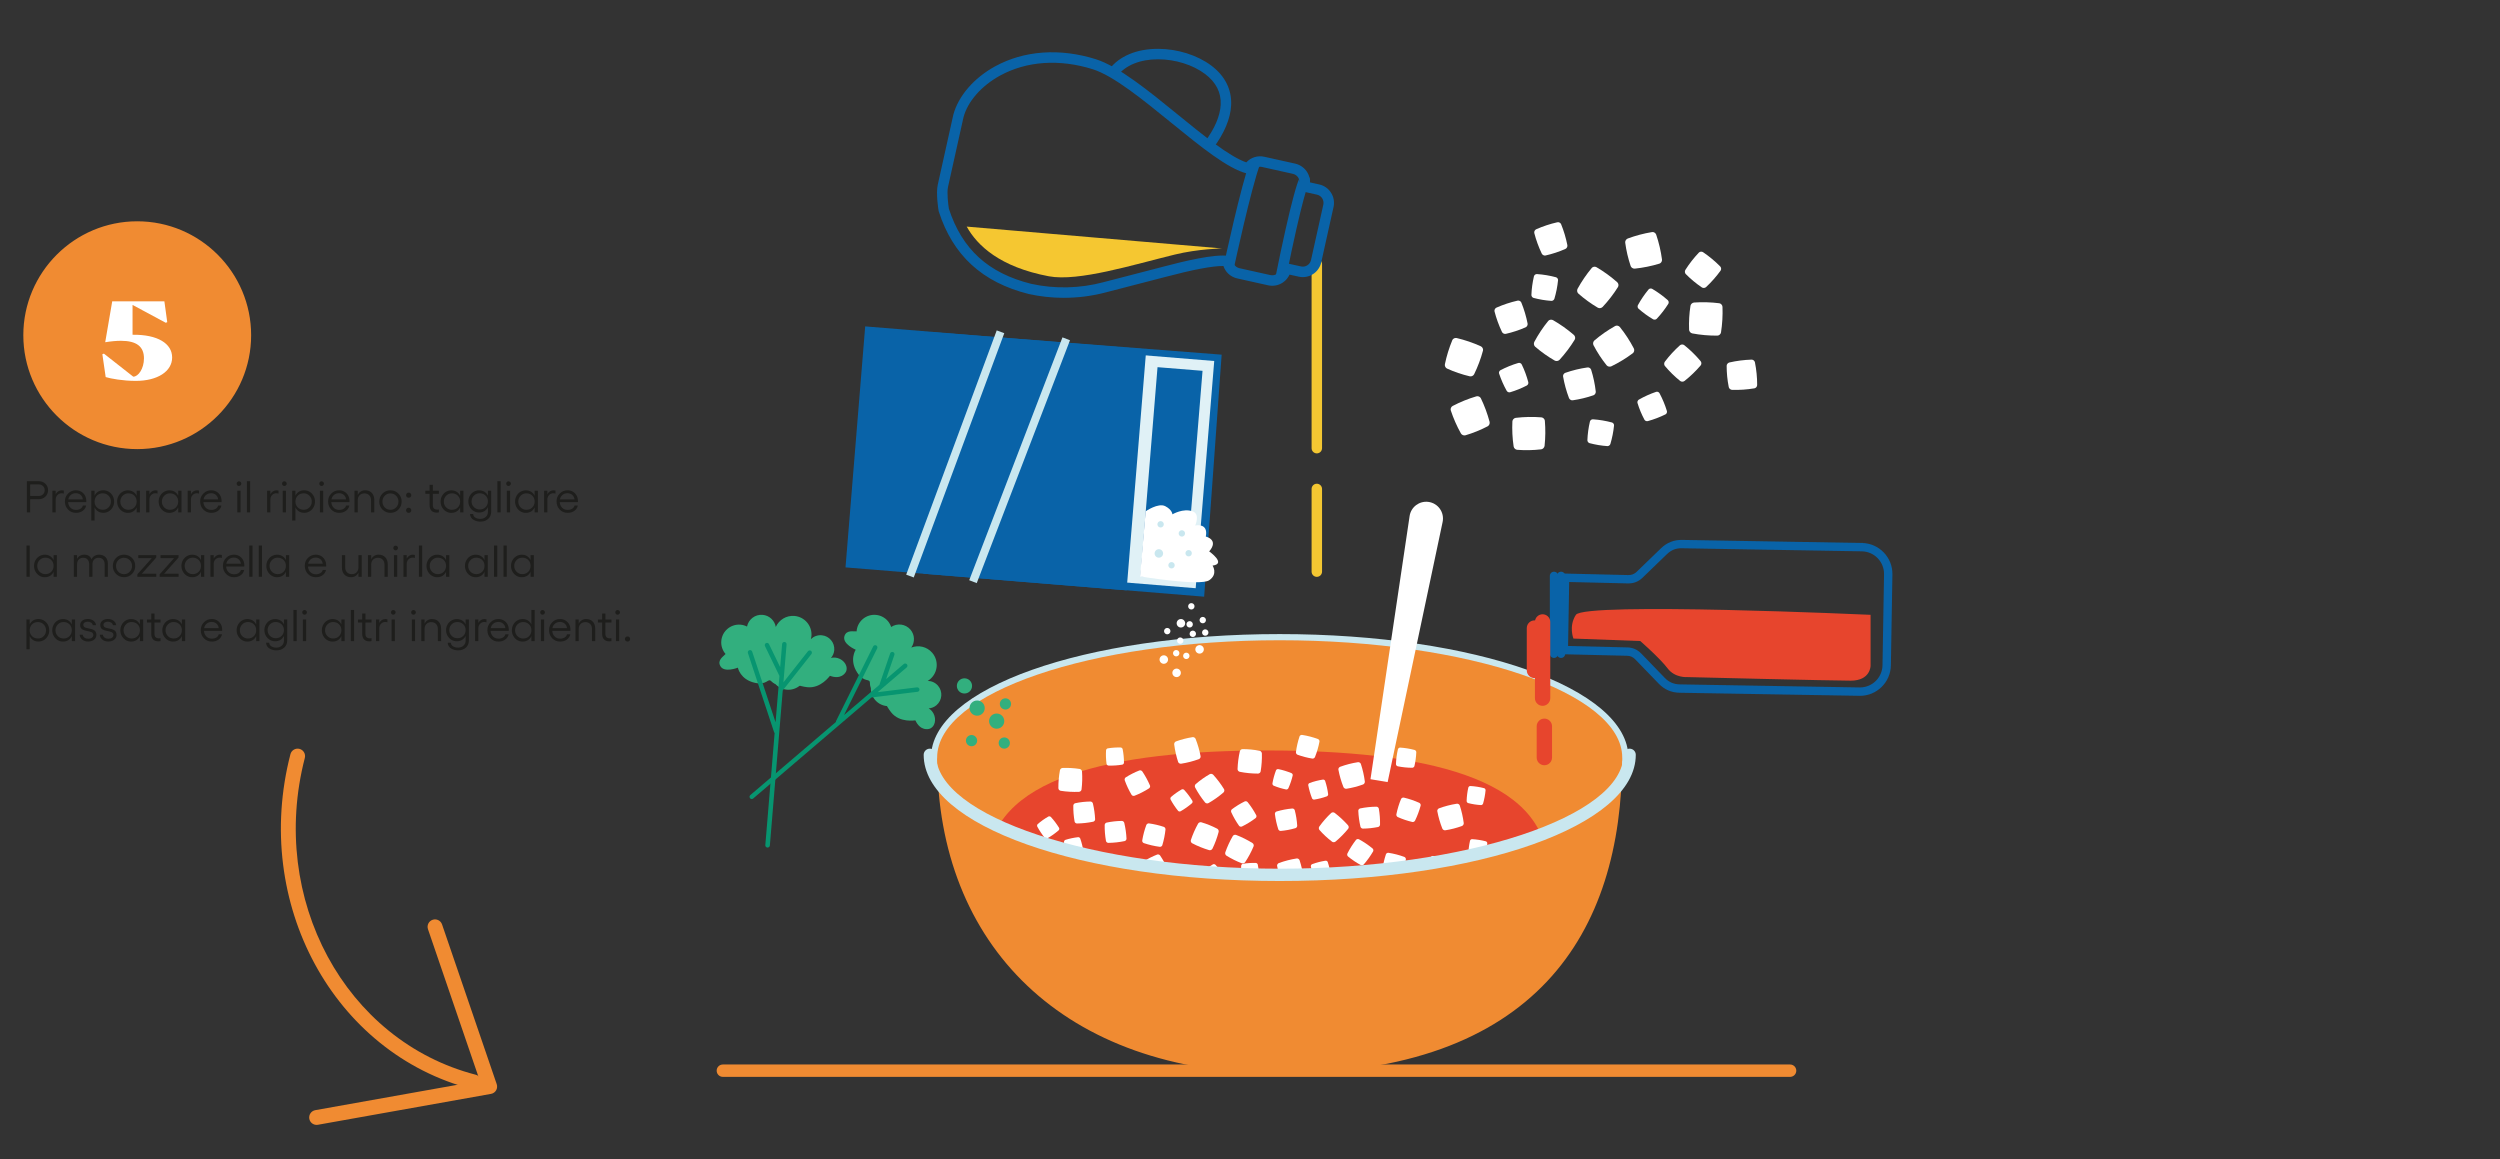 <svg xmlns="http://www.w3.org/2000/svg" xmlns:xlink="http://www.w3.org/1999/xlink" id="Livello_2" viewBox="0 0 1009.61 468.16"><rect x="0" y="0" width="1009.61" height="468.16" fill="#333333" stroke="none"/><defs><style>.cls-1{clip-path:url(#clippath-4);}.cls-1,.cls-2,.cls-3,.cls-4,.cls-5,.cls-6,.cls-7,.cls-8,.cls-9,.cls-10,.cls-11{fill:none;}.cls-12{fill:#079570;}.cls-2{clip-path:url(#clippath-2);}.cls-13{fill:#fff;}.cls-3{clip-path:url(#clippath-6);}.cls-4{clip-path:url(#clippath-9);}.cls-14{fill:#f4c732;}.cls-15{fill:#e0f1f6;}.cls-16{fill:#32af7e;}.cls-5{clip-path:url(#clippath-7);}.cls-17{fill:#1e1e1c;}.cls-6{clip-path:url(#clippath-5);}.cls-18{fill:#c9e7ef;}.cls-7{clip-path:url(#clippath-3);}.cls-19{fill:#0963a8;}.cls-20{fill:#f08b32;}.cls-9{clip-path:url(#clippath);}.cls-21{fill:#e7452d;}.cls-10{clip-path:url(#clippath-1);}.cls-11{clip-path:url(#clippath-8);}.cls-22{fill:#f5c731;}</style><clipPath id="clippath"><rect class="cls-8" y="19.72" width="764.45" height="434.56"></rect></clipPath><clipPath id="clippath-1"><rect class="cls-8" y="19.72" width="764.45" height="434.56"></rect></clipPath><clipPath id="clippath-2"><path class="cls-8" d="m378.46,305.93c0,26.16,61.94,47.37,138.34,47.37s138.33-21.21,138.33-47.37-61.93-47.37-138.33-47.37-138.34,21.21-138.34,47.37"></path></clipPath><clipPath id="clippath-3"><rect class="cls-8" y="19.72" width="764.45" height="434.56"></rect></clipPath><clipPath id="clippath-4"><rect class="cls-8" y="19.72" width="764.45" height="434.56"></rect></clipPath><clipPath id="clippath-5"><rect class="cls-8" y="19.72" width="764.45" height="434.56"></rect></clipPath><clipPath id="clippath-6"><rect class="cls-8" y="19.72" width="764.45" height="434.56"></rect></clipPath><clipPath id="clippath-7"><rect class="cls-8" y="19.72" width="764.45" height="434.56"></rect></clipPath><clipPath id="clippath-8"><rect class="cls-8" y="19.72" width="764.45" height="434.56"></rect></clipPath><clipPath id="clippath-9"><rect class="cls-8" y="19.72" width="764.45" height="434.56"></rect></clipPath></defs><g id="Livello_1-2"><g id="Livello_1-2"><path class="cls-20" d="m722.92,434.89h-431c-1.38,0-2.5-1.12-2.5-2.5s1.12-2.5,2.5-2.5h431c1.38,0,2.5,1.12,2.5,2.5s-1.12,2.5-2.5,2.5Z"></path><path class="cls-17" d="m15.69,194.33c1.06,0,1.95.35,2.66,1.04s1.07,1.55,1.07,2.58-.36,1.9-1.07,2.6-1.6,1.04-2.66,1.04h-3.5v5.34h-1.34v-12.6h4.84,0Zm0,5.96c.67,0,1.23-.22,1.68-.67s.68-1,.68-1.67-.23-1.21-.68-1.65-1.01-.67-1.68-.67h-3.5v4.66h3.5Z"></path><path class="cls-17" d="m24.95,198c.23,0,.5.04.82.11v1.23c-.29-.1-.57-.15-.85-.15-.69,0-1.26.24-1.73.73s-.7,1.09-.7,1.83v5.19h-1.32v-8.75h1.32v1.4c.26-.49.6-.88,1.03-1.16s.91-.42,1.43-.42h0Z"></path><path class="cls-17" d="m34.86,202.29c0,.26,0,.43-.02.5h-7.33c.06.94.39,1.69.97,2.27s1.33.86,2.24.86c.7,0,1.31-.16,1.81-.48s.82-.75.94-1.28h1.32c-.17.88-.63,1.6-1.39,2.14s-1.66.81-2.72.81c-1.27,0-2.33-.44-3.19-1.32s-1.28-1.97-1.28-3.29.43-2.32,1.29-3.19,1.91-1.31,3.16-1.31c.78,0,1.49.18,2.13.55s1.14.88,1.51,1.53.55,1.39.55,2.21h.01Zm-7.29-.62h5.88c-.06-.73-.36-1.32-.88-1.79s-1.18-.7-1.96-.7-1.44.23-1.99.68-.9,1.05-1.05,1.81Z"></path><path class="cls-17" d="m41.75,198c.79,0,1.52.2,2.18.6s1.19.95,1.58,1.65.58,1.47.58,2.3-.19,1.6-.58,2.3-.91,1.25-1.58,1.65-1.39.6-2.18.6-1.55-.19-2.16-.58-1.08-.93-1.4-1.63v5.33h-1.32v-12.04h1.32v2.01c.32-.7.78-1.24,1.4-1.62s1.34-.58,2.16-.58h0Zm-.25,7.87c.93,0,1.71-.32,2.34-.96s.95-1.42.95-2.36-.32-1.72-.95-2.36-1.41-.97-2.34-.97-1.75.31-2.37.94-.94,1.43-.94,2.39.31,1.75.94,2.37,1.42.94,2.37.94h0Z"></path><path class="cls-17" d="m55.19,198.19h1.32v8.75h-1.32v-2.03c-.32.7-.79,1.25-1.4,1.63s-1.33.58-2.16.58-1.52-.2-2.18-.61-1.19-.96-1.58-1.66-.58-1.47-.58-2.3.19-1.6.58-2.29.91-1.25,1.58-1.64,1.39-.6,2.18-.6,1.55.19,2.16.58,1.08.92,1.4,1.62v-2.03Zm-3.31,7.68c.96,0,1.75-.31,2.37-.94s.94-1.43.94-2.39-.31-1.75-.94-2.37-1.42-.94-2.37-.94-1.71.32-2.34.97-.95,1.43-.95,2.35.32,1.73.95,2.37,1.42.96,2.34.96h0Z"></path><path class="cls-17" d="m62.8,198c.23,0,.5.04.82.11v1.23c-.29-.1-.57-.15-.85-.15-.69,0-1.26.24-1.73.73s-.7,1.09-.7,1.83v5.19h-1.32v-8.75h1.32v1.4c.26-.49.6-.88,1.03-1.16s.91-.42,1.43-.42h0Z"></path><path class="cls-17" d="m71.97,198.19h1.32v8.75h-1.32v-2.03c-.32.7-.79,1.25-1.4,1.63s-1.33.58-2.16.58-1.52-.2-2.18-.61-1.19-.96-1.58-1.66-.58-1.47-.58-2.3.19-1.6.58-2.29.91-1.25,1.58-1.64,1.39-.6,2.18-.6,1.55.19,2.16.58,1.08.92,1.4,1.62v-2.03Zm-3.31,7.68c.96,0,1.75-.31,2.37-.94s.94-1.43.94-2.39-.31-1.75-.94-2.37-1.42-.94-2.37-.94-1.71.32-2.34.97-.95,1.43-.95,2.35.32,1.73.95,2.37,1.42.96,2.34.96h0Z"></path><path class="cls-17" d="m79.57,198c.23,0,.5.04.82.11v1.23c-.29-.1-.57-.15-.85-.15-.69,0-1.26.24-1.73.73s-.7,1.09-.7,1.83v5.19h-1.32v-8.75h1.32v1.4c.26-.49.6-.88,1.03-1.16s.91-.42,1.43-.42h0Z"></path><path class="cls-17" d="m89.49,202.29c0,.26,0,.43-.02.5h-7.33c.06.94.39,1.69.97,2.27s1.33.86,2.24.86c.7,0,1.31-.16,1.81-.48s.82-.75.94-1.28h1.32c-.17.88-.63,1.6-1.39,2.14s-1.66.81-2.72.81c-1.27,0-2.33-.44-3.19-1.32s-1.28-1.97-1.28-3.29.43-2.32,1.29-3.19,1.91-1.31,3.16-1.31c.78,0,1.49.18,2.13.55s1.14.88,1.51,1.53.55,1.39.55,2.21h0Zm-7.29-.62h5.88c-.06-.73-.36-1.32-.88-1.79s-1.18-.7-1.96-.7-1.44.23-1.99.68-.9,1.05-1.05,1.81Z"></path><path class="cls-17" d="m96.5,194.37c.25,0,.47.09.67.28s.29.41.29.66-.1.48-.29.67-.42.29-.67.29-.48-.09-.66-.28-.27-.41-.27-.68.09-.47.27-.66.4-.28.66-.28Zm-.67,3.82h1.32v8.75h-1.32v-8.75Z"></path><path class="cls-17" d="m101.02,194.33v12.6h-1.32v-12.6h1.32Z"></path><path class="cls-17" d="m111.65,198c.23,0,.5.04.82.11v1.23c-.29-.1-.57-.15-.85-.15-.69,0-1.26.24-1.73.73s-.7,1.09-.7,1.83v5.19h-1.32v-8.75h1.32v1.4c.26-.49.6-.88,1.03-1.16s.91-.42,1.43-.42h0Z"></path><path class="cls-17" d="m114.83,194.37c.25,0,.47.09.67.28s.29.41.29.66-.1.48-.29.67-.42.29-.67.29-.48-.09-.66-.28-.27-.41-.27-.68.09-.47.27-.66.4-.28.66-.28Zm-.67,3.82h1.32v8.75h-1.32v-8.75Z"></path><path class="cls-17" d="m122.87,198c.79,0,1.52.2,2.18.6.67.4,1.19.95,1.58,1.65s.58,1.47.58,2.3-.19,1.6-.58,2.3-.91,1.25-1.58,1.65c-.66.4-1.39.6-2.18.6s-1.55-.19-2.16-.58-1.08-.93-1.4-1.63v5.33h-1.32v-12.04h1.32v2.01c.32-.7.78-1.24,1.4-1.62s1.34-.58,2.16-.58h0Zm-.25,7.87c.93,0,1.71-.32,2.34-.96s.95-1.42.95-2.36-.32-1.72-.95-2.36-1.41-.97-2.34-.97-1.75.31-2.37.94-.94,1.43-.94,2.39.31,1.75.94,2.37,1.42.94,2.37.94h0Z"></path><path class="cls-17" d="m129.87,194.37c.25,0,.47.09.67.28s.29.41.29.66-.1.48-.29.67-.42.29-.67.29-.48-.09-.66-.28-.27-.41-.27-.68.09-.47.27-.66.4-.28.66-.28Zm-.67,3.82h1.32v8.75h-1.32v-8.75Z"></path><path class="cls-17" d="m141.15,202.29c0,.26,0,.43-.02.5h-7.33c.06.94.39,1.69.97,2.27s1.33.86,2.24.86c.7,0,1.31-.16,1.81-.48s.82-.75.94-1.28h1.32c-.17.88-.63,1.6-1.39,2.14s-1.66.81-2.72.81c-1.27,0-2.33-.44-3.19-1.32-.85-.88-1.28-1.97-1.28-3.29s.43-2.32,1.29-3.19,1.91-1.31,3.16-1.31c.78,0,1.49.18,2.13.55s1.14.88,1.51,1.53.55,1.39.55,2.21h0Zm-7.29-.62h5.88c-.06-.73-.36-1.32-.88-1.79s-1.18-.7-1.96-.7-1.44.23-1.99.68-.9,1.05-1.05,1.81h0Z"></path><path class="cls-17" d="m147.47,198c1.13,0,2.03.35,2.69,1.05s1,1.65,1,2.84v5.04h-1.32v-4.91c0-.84-.24-1.51-.73-2.01-.48-.5-1.12-.76-1.92-.76s-1.48.25-1.97.76c-.5.51-.74,1.18-.74,2.01v4.91h-1.32v-8.75h1.32v1.71c.28-.6.68-1.06,1.2-1.39s1.11-.5,1.79-.5h0Z"></path><path class="cls-17" d="m154.46,199.32c.87-.88,1.94-1.31,3.21-1.31s2.34.44,3.22,1.31,1.31,1.96,1.31,3.24-.44,2.36-1.31,3.24-1.95,1.31-3.22,1.31-2.34-.44-3.21-1.31c-.87-.88-1.3-1.96-1.3-3.24s.44-2.36,1.3-3.24Zm3.21-.07c-.91,0-1.67.32-2.29.95s-.93,1.42-.93,2.36.31,1.72.93,2.36,1.39.96,2.29.96,1.68-.32,2.3-.96.94-1.43.94-2.35-.31-1.72-.94-2.35c-.62-.64-1.39-.95-2.31-.95v-.02Z"></path><path class="cls-17" d="m165.04,201.01c-.3,0-.55-.1-.75-.29s-.3-.44-.3-.73.1-.55.3-.75.45-.3.75-.3.56.1.76.3.3.45.3.75-.1.54-.3.73-.45.29-.76.29Zm0,6.1c-.3,0-.55-.1-.75-.29s-.3-.44-.3-.74.1-.54.3-.74.45-.3.75-.3.56.1.76.3.3.45.3.74-.1.55-.3.74-.45.29-.76.29Z"></path><path class="cls-17" d="m177.23,199.41h-2.44v4.57c0,1.21.61,1.82,1.84,1.82.25,0,.45-.02.61-.07v1.2c-.26.06-.54.09-.84.09-.91,0-1.63-.25-2.14-.76s-.77-1.26-.77-2.26v-4.59h-1.72v-1.22h1.72v-2.42h1.32v2.42h2.44v1.22h-.02Z"></path><path class="cls-17" d="m185.83,198.19h1.32v8.75h-1.32v-2.03c-.32.7-.79,1.25-1.4,1.63s-1.33.58-2.16.58-1.52-.2-2.18-.61c-.67-.4-1.19-.96-1.58-1.66s-.58-1.47-.58-2.3.19-1.6.58-2.29.91-1.25,1.58-1.64c.66-.4,1.39-.6,2.18-.6s1.55.19,2.16.58,1.08.92,1.4,1.62v-2.03Zm-3.31,7.68c.96,0,1.75-.31,2.37-.94s.94-1.43.94-2.39-.31-1.75-.94-2.37-1.42-.94-2.37-.94-1.71.32-2.34.97c-.64.64-.95,1.43-.95,2.35s.32,1.73.95,2.37c.63.64,1.42.96,2.34.96h0Z"></path><path class="cls-17" d="m197.04,198.17h1.32v8.49c0,1.2-.41,2.17-1.22,2.9s-1.86,1.1-3.14,1.1c-.5,0-.99-.06-1.47-.19s-.92-.31-1.32-.55c-.41-.24-.74-.56-.99-.97s-.39-.87-.41-1.38h1.27c.02.6.3,1.08.85,1.44s1.23.54,2.03.54c.89,0,1.63-.26,2.21-.79s.87-1.21.87-2.04v-1.92c-.32.69-.79,1.23-1.4,1.61s-1.33.57-2.16.57-1.52-.2-2.18-.6c-.67-.4-1.19-.94-1.58-1.63s-.58-1.45-.58-2.27.19-1.56.58-2.25.91-1.23,1.58-1.62c.66-.4,1.39-.59,2.18-.59s1.54.19,2.16.57c.61.38,1.08.91,1.4,1.6v-2.02Zm-3.31,7.58c.96,0,1.75-.31,2.37-.93s.94-1.4.94-2.35-.31-1.72-.94-2.33-1.42-.93-2.37-.93-1.71.31-2.34.94c-.64.63-.95,1.4-.95,2.32s.32,1.7.95,2.33c.63.63,1.42.95,2.34.95h0Z"></path><path class="cls-17" d="m202.18,194.33v12.6h-1.32v-12.6h1.32Z"></path><path class="cls-17" d="m205.36,194.37c.25,0,.47.09.67.28s.29.41.29.66-.1.48-.29.67-.42.29-.67.29-.48-.09-.66-.28-.27-.41-.27-.68.09-.47.27-.66.4-.28.66-.28Zm-.67,3.82h1.32v8.75h-1.32v-8.75Z"></path><path class="cls-17" d="m215.91,198.19h1.32v8.75h-1.32v-2.03c-.32.7-.79,1.25-1.4,1.63s-1.33.58-2.16.58-1.52-.2-2.18-.61c-.67-.4-1.19-.96-1.58-1.66s-.58-1.47-.58-2.3.19-1.6.58-2.29.91-1.25,1.58-1.64c.66-.4,1.39-.6,2.18-.6s1.55.19,2.16.58,1.08.92,1.4,1.62v-2.03Zm-3.31,7.68c.96,0,1.75-.31,2.37-.94s.94-1.43.94-2.39-.31-1.75-.94-2.37-1.42-.94-2.37-.94-1.71.32-2.34.97c-.64.64-.95,1.43-.95,2.35s.32,1.73.95,2.37c.63.64,1.42.96,2.34.96h0Z"></path><path class="cls-17" d="m223.51,198c.23,0,.5.04.82.11v1.23c-.29-.1-.57-.15-.85-.15-.69,0-1.26.24-1.73.73-.46.48-.7,1.09-.7,1.83v5.19h-1.32v-8.75h1.32v1.4c.26-.49.6-.88,1.03-1.16s.91-.42,1.43-.42h0Z"></path><path class="cls-17" d="m233.41,202.29c0,.26,0,.43-.02.5h-7.33c.06.94.39,1.69.97,2.27s1.33.86,2.24.86c.7,0,1.31-.16,1.81-.48s.82-.75.94-1.28h1.32c-.17.88-.63,1.6-1.39,2.14s-1.66.81-2.72.81c-1.27,0-2.33-.44-3.19-1.32-.85-.88-1.28-1.97-1.28-3.29s.43-2.32,1.29-3.19,1.91-1.31,3.16-1.31c.78,0,1.49.18,2.13.55s1.14.88,1.51,1.53.55,1.39.55,2.21h0Zm-7.29-.62h5.88c-.06-.73-.36-1.32-.88-1.79s-1.18-.7-1.96-.7-1.44.23-1.99.68-.9,1.05-1.05,1.81h0Z"></path><path class="cls-17" d="m12,220.32v12.6h-1.32v-12.6h1.32Z"></path><path class="cls-17" d="m21.64,224.18h1.32v8.75h-1.32v-2.03c-.32.7-.79,1.25-1.4,1.63s-1.33.58-2.16.58-1.52-.2-2.18-.61-1.19-.96-1.58-1.66-.58-1.47-.58-2.3.19-1.6.58-2.29.91-1.25,1.58-1.64,1.39-.6,2.18-.6,1.55.19,2.16.58,1.08.92,1.4,1.62v-2.03Zm-3.31,7.68c.96,0,1.75-.32,2.37-.95s.94-1.42.94-2.39-.31-1.75-.94-2.37-1.42-.94-2.37-.94-1.71.32-2.34.97-.95,1.43-.95,2.35.32,1.73.95,2.37c.63.64,1.42.96,2.34.96h0Z"></path><path class="cls-17" d="m40.01,224c1.09,0,1.96.33,2.6.99s.96,1.56.96,2.7v5.24h-1.31v-5c0-.84-.22-1.49-.65-1.97s-1.04-.71-1.8-.71c-.31,0-.61.05-.89.15s-.54.25-.79.46-.44.49-.58.84-.22.77-.22,1.23v5h-1.31v-5c0-.84-.22-1.49-.65-1.97s-1.04-.71-1.8-.71c-.3,0-.6.05-.87.14s-.54.25-.78.45-.44.48-.58.84-.22.77-.22,1.25v5h-1.32v-8.75h1.32v1.51c.29-.57.69-1,1.2-1.28s1.07-.42,1.65-.42c1.51,0,2.51.63,3.01,1.89.25-.6.64-1.06,1.2-1.39s1.16-.5,1.83-.5h0Z"></path><path class="cls-17" d="m46.87,225.31c.87-.88,1.94-1.31,3.21-1.31s2.35.44,3.22,1.31,1.31,1.96,1.31,3.24-.44,2.36-1.31,3.24-1.95,1.31-3.22,1.31-2.34-.44-3.21-1.31-1.31-1.96-1.31-3.24.44-2.36,1.31-3.24Zm3.21-.07c-.91,0-1.67.32-2.29.95s-.93,1.42-.93,2.36.31,1.72.93,2.36,1.39.96,2.29.96,1.68-.32,2.3-.96.94-1.42.94-2.35-.31-1.72-.94-2.35-1.39-.95-2.31-.95v-.02Z"></path><path class="cls-17" d="m63.11,224.18v.97l-5.84,6.56,5.85-.02v1.24h-7.65v-.99l5.84-6.55-5.47.02v-1.22h7.27Z"></path><path class="cls-17" d="m72.11,224.18v.97l-5.84,6.56,5.85-.02v1.24h-7.65v-.99l5.84-6.55-5.47.02v-1.22h7.27Z"></path><path class="cls-17" d="m81.17,224.18h1.32v8.75h-1.32v-2.03c-.32.7-.79,1.25-1.4,1.63s-1.33.58-2.16.58-1.52-.2-2.18-.61-1.19-.96-1.58-1.66-.58-1.47-.58-2.3.19-1.6.58-2.29.91-1.25,1.58-1.64,1.39-.6,2.18-.6,1.55.19,2.16.58,1.08.92,1.4,1.62v-2.03Zm-3.31,7.68c.96,0,1.75-.32,2.37-.95s.94-1.42.94-2.39-.31-1.75-.94-2.37-1.42-.94-2.37-.94-1.71.32-2.34.97-.95,1.43-.95,2.35.32,1.73.95,2.37,1.42.96,2.34.96h0Z"></path><path class="cls-17" d="m88.77,224c.23,0,.5.04.82.11v1.23c-.29-.1-.57-.15-.85-.15-.69,0-1.26.24-1.73.72s-.7,1.09-.7,1.83v5.19h-1.32v-8.75h1.32v1.4c.26-.49.6-.88,1.03-1.16s.91-.42,1.43-.42Z"></path><path class="cls-17" d="m98.68,228.29c0,.26,0,.43-.02.5h-7.33c.06.94.39,1.69.97,2.27s1.33.86,2.24.86c.7,0,1.31-.16,1.81-.48s.82-.75.94-1.28h1.32c-.17.88-.63,1.6-1.39,2.14s-1.66.81-2.72.81c-1.27,0-2.33-.44-3.19-1.32s-1.28-1.97-1.28-3.29.43-2.33,1.29-3.2,1.91-1.3,3.16-1.3c.78,0,1.49.18,2.13.55s1.14.88,1.51,1.53.55,1.39.55,2.21h0Zm-7.29-.62h5.88c-.06-.73-.36-1.32-.88-1.79s-1.18-.7-1.96-.7-1.44.23-1.99.68-.9,1.05-1.05,1.81Z"></path><path class="cls-17" d="m101.98,220.32v12.6h-1.32v-12.6h1.32Z"></path><path class="cls-17" d="m105.81,220.32v12.6h-1.32v-12.6h1.32Z"></path><path class="cls-17" d="m115.46,224.18h1.32v8.75h-1.32v-2.03c-.32.7-.79,1.25-1.4,1.63s-1.33.58-2.16.58-1.52-.2-2.18-.61-1.19-.96-1.58-1.66-.58-1.47-.58-2.3.19-1.6.58-2.29.91-1.25,1.58-1.64,1.39-.6,2.18-.6,1.55.19,2.16.58,1.08.92,1.4,1.62v-2.03Zm-3.31,7.68c.96,0,1.75-.32,2.37-.95s.94-1.42.94-2.39-.31-1.75-.94-2.37-1.42-.94-2.37-.94-1.71.32-2.34.97-.95,1.43-.95,2.35.32,1.73.95,2.37,1.42.96,2.34.96h0Z"></path><path class="cls-17" d="m131.73,228.29c0,.26,0,.43-.02.5h-7.33c.06.94.39,1.69.97,2.27s1.33.86,2.24.86c.7,0,1.31-.16,1.81-.48s.82-.75.94-1.28h1.32c-.17.88-.63,1.6-1.39,2.14s-1.66.81-2.72.81c-1.27,0-2.33-.44-3.19-1.32-.85-.88-1.28-1.97-1.28-3.29s.43-2.33,1.29-3.2,1.91-1.3,3.16-1.3c.78,0,1.49.18,2.13.55s1.14.88,1.51,1.53.55,1.39.55,2.21h0Zm-7.29-.62h5.88c-.06-.73-.36-1.32-.88-1.79s-1.18-.7-1.96-.7-1.44.23-1.99.68-.9,1.05-1.05,1.81Z"></path><path class="cls-17" d="m144.76,224.18h1.32v8.75h-1.32v-1.7c-.28.59-.68,1.05-1.19,1.38-.51.33-1.11.49-1.8.49-1.12,0-2.02-.35-2.69-1.05s-1-1.65-1-2.83v-5.04h1.32v4.9c0,.85.24,1.53.72,2.03s1.12.76,1.92.76,1.49-.25,1.98-.76.74-1.18.74-2.03v-4.9h0Z"></path><path class="cls-17" d="m152.9,224c1.13,0,2.03.35,2.69,1.05s1,1.65,1,2.84v5.04h-1.32v-4.91c0-.84-.24-1.51-.73-2.01-.48-.5-1.12-.76-1.92-.76s-1.48.25-1.97.76c-.5.51-.74,1.18-.74,2.01v4.91h-1.32v-8.75h1.32v1.71c.28-.6.68-1.06,1.2-1.39s1.11-.5,1.79-.5h0Z"></path><path class="cls-17" d="m159.77,220.36c.25,0,.47.09.67.28s.29.41.29.66-.1.48-.29.67-.42.29-.67.29-.48-.09-.66-.28-.27-.41-.27-.68.09-.47.27-.66.4-.28.66-.28Zm-.67,3.82h1.32v8.75h-1.32v-8.75Z"></path><path class="cls-17" d="m166.71,224c.23,0,.5.04.82.11v1.23c-.29-.1-.57-.15-.85-.15-.69,0-1.26.24-1.73.72-.46.48-.7,1.09-.7,1.83v5.19h-1.32v-8.75h1.32v1.4c.26-.49.6-.88,1.03-1.16s.91-.42,1.43-.42Z"></path><path class="cls-17" d="m170.49,220.32v12.6h-1.32v-12.6h1.32Z"></path><path class="cls-17" d="m180.14,224.18h1.32v8.75h-1.32v-2.03c-.32.7-.79,1.25-1.4,1.63s-1.33.58-2.16.58-1.52-.2-2.18-.61c-.67-.4-1.19-.96-1.58-1.66s-.58-1.47-.58-2.3.19-1.6.58-2.29.91-1.25,1.58-1.64c.66-.4,1.39-.6,2.18-.6s1.55.19,2.16.58,1.08.92,1.4,1.62v-2.03Zm-3.31,7.68c.96,0,1.75-.32,2.37-.95s.94-1.42.94-2.39-.31-1.75-.94-2.37-1.42-.94-2.37-.94-1.71.32-2.34.97c-.64.64-.95,1.43-.95,2.35s.32,1.73.95,2.37c.63.64,1.42.96,2.34.96h0Z"></path><path class="cls-17" d="m195.67,224.18h1.32v8.75h-1.32v-2.03c-.32.7-.79,1.25-1.4,1.63s-1.33.58-2.16.58-1.52-.2-2.18-.61c-.67-.4-1.19-.96-1.58-1.66s-.58-1.47-.58-2.3.19-1.6.58-2.29.91-1.25,1.58-1.64c.66-.4,1.39-.6,2.18-.6s1.55.19,2.16.58,1.08.92,1.4,1.62v-2.03Zm-3.31,7.68c.96,0,1.75-.32,2.37-.95s.94-1.42.94-2.39-.31-1.75-.94-2.37-1.42-.94-2.37-.94-1.71.32-2.34.97c-.64.64-.95,1.43-.95,2.35s.32,1.73.95,2.37c.63.64,1.42.96,2.34.96h0Z"></path><path class="cls-17" d="m200.82,220.32v12.6h-1.32v-12.6h1.32Z"></path><path class="cls-17" d="m204.65,220.32v12.6h-1.32v-12.6h1.32Z"></path><path class="cls-17" d="m214.27,224.18h1.32v8.75h-1.32v-2.03c-.32.7-.79,1.25-1.4,1.63s-1.33.58-2.16.58-1.52-.2-2.18-.61c-.67-.4-1.19-.96-1.58-1.66s-.58-1.47-.58-2.3.19-1.6.58-2.29.91-1.25,1.58-1.64c.66-.4,1.39-.6,2.18-.6s1.55.19,2.16.58,1.08.92,1.4,1.62v-2.03Zm-3.31,7.68c.96,0,1.75-.32,2.37-.95s.94-1.42.94-2.39-.31-1.75-.94-2.37-1.42-.94-2.37-.94-1.71.32-2.34.97c-.64.64-.95,1.43-.95,2.35s.32,1.73.95,2.37c.63.64,1.42.96,2.34.96h0Z"></path><path class="cls-17" d="m15.55,249.99c.79,0,1.52.2,2.18.6s1.19.95,1.58,1.65.58,1.47.58,2.3-.19,1.6-.58,2.3-.91,1.25-1.58,1.65-1.39.6-2.18.6-1.55-.19-2.16-.58-1.08-.93-1.4-1.63v5.33h-1.32v-12.04h1.32v2.01c.32-.7.78-1.24,1.4-1.62s1.34-.58,2.16-.58h0Zm-.25,7.87c.93,0,1.71-.32,2.34-.96s.95-1.42.95-2.36-.32-1.72-.95-2.36-1.41-.97-2.34-.97-1.75.31-2.37.94-.94,1.43-.94,2.39.31,1.75.94,2.37,1.42.94,2.37.94h0Z"></path><path class="cls-17" d="m29,250.17h1.32v8.75h-1.32v-2.03c-.32.7-.79,1.25-1.4,1.63s-1.33.58-2.16.58-1.52-.2-2.18-.61-1.19-.96-1.58-1.66-.58-1.47-.58-2.3.19-1.6.58-2.29.91-1.25,1.58-1.64,1.39-.6,2.18-.6,1.55.19,2.16.58,1.08.92,1.4,1.62v-2.03Zm-3.31,7.68c.96,0,1.75-.32,2.37-.95s.94-1.42.94-2.39-.31-1.75-.94-2.37-1.42-.94-2.37-.94-1.71.32-2.34.97-.95,1.43-.95,2.35.32,1.73.95,2.37,1.42.96,2.34.96h0Z"></path><path class="cls-17" d="m35.7,259.09c-.98,0-1.8-.25-2.44-.75s-1.01-1.17-1.1-2.02h1.26c.06.5.29.89.7,1.19s.92.44,1.53.44,1.1-.14,1.47-.42.56-.64.56-1.08c0-.29-.08-.54-.23-.74s-.35-.35-.6-.45-.53-.19-.85-.27-.64-.15-.98-.2-.66-.13-.98-.25-.6-.25-.85-.4-.45-.38-.6-.67-.23-.64-.23-1.04c0-.72.28-1.31.85-1.77s1.32-.69,2.26-.69c.86,0,1.6.23,2.23.68s.99,1.06,1.09,1.82h-1.33c-.06-.41-.28-.75-.66-1.01s-.83-.4-1.36-.4-.97.12-1.3.35-.5.54-.5.91c0,.32.1.57.29.77s.45.35.76.44.65.17,1.03.24.76.15,1.13.25.72.23,1.03.4.56.41.76.75.29.75.29,1.24c0,.77-.31,1.41-.93,1.91s-1.4.75-2.33.75l.03.02Z"></path><path class="cls-17" d="m43.83,259.09c-.98,0-1.8-.25-2.44-.75s-1.01-1.17-1.1-2.02h1.26c.06.5.29.89.7,1.19s.92.44,1.53.44,1.1-.14,1.47-.42.56-.64.56-1.08c0-.29-.08-.54-.23-.74s-.35-.35-.6-.45-.53-.19-.85-.27-.64-.15-.98-.2-.66-.13-.98-.25-.6-.25-.85-.4-.45-.38-.6-.67-.23-.64-.23-1.04c0-.72.28-1.31.85-1.77s1.32-.69,2.26-.69c.86,0,1.6.23,2.23.68s.99,1.06,1.09,1.82h-1.33c-.06-.41-.28-.75-.66-1.01s-.83-.4-1.36-.4-.97.12-1.3.35-.5.54-.5.91c0,.32.1.57.29.77s.45.35.76.44.65.17,1.03.24.76.15,1.13.25.72.23,1.03.4.56.41.76.75.29.75.29,1.24c0,.77-.31,1.41-.93,1.91s-1.4.75-2.33.75l.03.02Z"></path><path class="cls-17" d="m56.5,250.17h1.32v8.75h-1.32v-2.03c-.32.7-.79,1.25-1.4,1.63s-1.33.58-2.16.58-1.52-.2-2.18-.61-1.19-.96-1.58-1.66-.58-1.47-.58-2.3.19-1.6.58-2.29.91-1.25,1.58-1.64,1.39-.6,2.18-.6,1.55.19,2.16.58,1.08.92,1.4,1.62v-2.03Zm-3.31,7.68c.96,0,1.75-.32,2.37-.95s.94-1.42.94-2.39-.31-1.75-.94-2.37-1.42-.94-2.37-.94-1.71.32-2.34.97-.95,1.43-.95,2.35.32,1.73.95,2.37,1.42.96,2.34.96h0Z"></path><path class="cls-17" d="m64.82,251.4h-2.44v4.57c0,1.21.61,1.82,1.84,1.82.25,0,.45-.02.61-.07v1.2c-.26.06-.54.09-.84.09-.91,0-1.63-.25-2.14-.76s-.77-1.26-.77-2.26v-4.59h-1.72v-1.22h1.72v-2.42h1.32v2.42h2.44v1.22h-.02Z"></path><path class="cls-17" d="m73.45,250.17h1.32v8.75h-1.32v-2.03c-.32.7-.79,1.25-1.4,1.63s-1.33.58-2.16.58-1.52-.2-2.18-.61-1.19-.96-1.58-1.66-.58-1.47-.58-2.3.19-1.6.58-2.29.91-1.25,1.58-1.64,1.39-.6,2.18-.6,1.55.19,2.16.58,1.08.92,1.4,1.62v-2.03Zm-3.31,7.68c.96,0,1.75-.32,2.37-.95s.94-1.42.94-2.39-.31-1.75-.94-2.37-1.42-.94-2.37-.94-1.71.32-2.34.97-.95,1.43-.95,2.35.32,1.73.95,2.37,1.42.96,2.34.96h0Z"></path><path class="cls-17" d="m89.73,254.28c0,.26,0,.43-.02.5h-7.33c.06.94.39,1.69.97,2.27s1.33.86,2.24.86c.7,0,1.31-.16,1.81-.48s.82-.75.94-1.28h1.32c-.17.88-.63,1.6-1.39,2.14s-1.66.81-2.72.81c-1.27,0-2.33-.44-3.19-1.32s-1.28-1.97-1.28-3.29.43-2.33,1.29-3.2,1.91-1.3,3.16-1.3c.78,0,1.49.18,2.13.55s1.14.88,1.51,1.53.55,1.39.55,2.21h0Zm-7.29-.62h5.88c-.06-.73-.36-1.32-.88-1.79s-1.18-.7-1.96-.7-1.44.23-1.99.68-.9,1.05-1.05,1.81Z"></path><path class="cls-17" d="m103.46,250.17h1.32v8.75h-1.32v-2.03c-.32.7-.79,1.25-1.4,1.63s-1.33.58-2.16.58-1.52-.2-2.18-.61-1.19-.96-1.58-1.66-.58-1.47-.58-2.3.19-1.6.58-2.29.91-1.25,1.58-1.64,1.39-.6,2.18-.6,1.55.19,2.16.58,1.08.92,1.4,1.62v-2.03Zm-3.31,7.68c.96,0,1.75-.32,2.37-.95s.94-1.42.94-2.39-.31-1.75-.94-2.37-1.42-.94-2.37-.94-1.71.32-2.34.97-.95,1.43-.95,2.35.32,1.73.95,2.37,1.42.96,2.34.96h0Z"></path><path class="cls-17" d="m114.67,250.16h1.32v8.49c0,1.2-.41,2.17-1.22,2.9s-1.86,1.1-3.14,1.1c-.5,0-.99-.06-1.47-.19s-.92-.31-1.32-.55-.74-.56-.99-.97-.39-.87-.41-1.38h1.27c.02.6.3,1.08.85,1.44s1.23.54,2.03.54c.89,0,1.63-.26,2.21-.79s.87-1.21.87-2.04v-1.92c-.32.69-.79,1.23-1.4,1.61s-1.33.57-2.16.57-1.52-.2-2.18-.6-1.19-.94-1.58-1.63-.58-1.45-.58-2.27.19-1.56.58-2.25.91-1.23,1.58-1.62,1.39-.59,2.18-.59,1.55.19,2.16.57,1.08.91,1.4,1.6v-2.02Zm-3.31,7.58c.96,0,1.75-.31,2.37-.93s.94-1.4.94-2.35-.31-1.72-.94-2.33-1.42-.93-2.37-.93-1.71.31-2.34.94-.95,1.4-.95,2.32.32,1.7.95,2.33,1.42.95,2.34.95h0Z"></path><path class="cls-17" d="m119.81,246.32v12.6h-1.32v-12.6h1.32Z"></path><path class="cls-17" d="m122.99,246.35c.25,0,.47.09.67.28s.29.41.29.66-.1.48-.29.67-.42.29-.67.29-.48-.09-.66-.28-.27-.41-.27-.68.09-.47.27-.66.4-.28.66-.28Zm-.67,3.82h1.32v8.75h-1.32v-8.75Z"></path><path class="cls-17" d="m137.87,250.17h1.32v8.75h-1.32v-2.03c-.32.7-.79,1.25-1.4,1.63s-1.33.58-2.16.58-1.52-.2-2.18-.61c-.67-.4-1.19-.96-1.58-1.66s-.58-1.47-.58-2.3.19-1.6.58-2.29.91-1.25,1.58-1.64c.66-.4,1.39-.6,2.18-.6s1.55.19,2.16.58,1.08.92,1.4,1.62v-2.03Zm-3.31,7.68c.96,0,1.75-.32,2.37-.95s.94-1.42.94-2.39-.31-1.75-.94-2.37-1.42-.94-2.37-.94-1.71.32-2.34.97c-.64.64-.95,1.43-.95,2.35s.32,1.73.95,2.37c.63.64,1.42.96,2.34.96h0Z"></path><path class="cls-17" d="m143.01,246.32v12.6h-1.32v-12.6h1.32Z"></path><path class="cls-17" d="m150.02,251.4h-2.44v4.57c0,1.21.61,1.82,1.84,1.82.25,0,.45-.02.61-.07v1.2c-.26.06-.54.09-.84.09-.91,0-1.63-.25-2.14-.76s-.77-1.26-.77-2.26v-4.59h-1.72v-1.22h1.72v-2.42h1.32v2.42h2.44v1.22h-.02Z"></path><path class="cls-17" d="m155.63,249.99c.23,0,.5.04.82.11v1.23c-.29-.1-.57-.15-.85-.15-.69,0-1.26.24-1.73.72-.46.48-.7,1.09-.7,1.83v5.19h-1.32v-8.75h1.32v1.4c.26-.49.6-.88,1.03-1.16s.91-.42,1.43-.42Z"></path><path class="cls-17" d="m158.81,246.35c.25,0,.47.09.67.28s.29.41.29.66-.1.48-.29.67-.42.29-.67.29-.48-.09-.66-.28-.27-.41-.27-.68.09-.47.27-.66.4-.28.66-.28Zm-.67,3.82h1.32v8.75h-1.32v-8.75Z"></path><path class="cls-17" d="m166.98,246.35c.25,0,.47.09.67.28s.29.41.29.66-.1.48-.29.67-.42.29-.67.29-.48-.09-.66-.28-.27-.41-.27-.68.09-.47.27-.66.4-.28.66-.28Zm-.67,3.82h1.32v8.75h-1.32v-8.75Z"></path><path class="cls-17" d="m174.45,249.99c1.13,0,2.03.35,2.69,1.05s1,1.65,1,2.84v5.04h-1.32v-4.91c0-.84-.24-1.51-.73-2.01-.48-.5-1.12-.76-1.92-.76s-1.48.25-1.97.76c-.5.51-.74,1.18-.74,2.01v4.91h-1.32v-8.75h1.32v1.71c.28-.6.68-1.06,1.2-1.39s1.11-.5,1.79-.5h0Z"></path><path class="cls-17" d="m188.04,250.16h1.32v8.49c0,1.2-.41,2.17-1.22,2.9s-1.86,1.1-3.14,1.1c-.5,0-.99-.06-1.47-.19s-.92-.31-1.32-.55c-.41-.24-.74-.56-.99-.97s-.39-.87-.41-1.38h1.27c.02.6.3,1.08.85,1.44s1.23.54,2.03.54c.89,0,1.63-.26,2.21-.79s.87-1.21.87-2.04v-1.92c-.32.69-.79,1.23-1.4,1.61s-1.33.57-2.16.57-1.52-.2-2.18-.6c-.67-.4-1.19-.94-1.58-1.63s-.58-1.45-.58-2.27.19-1.56.58-2.25.91-1.23,1.58-1.62c.66-.4,1.39-.59,2.18-.59s1.54.19,2.16.57c.61.38,1.08.91,1.4,1.6v-2.02Zm-3.31,7.58c.96,0,1.75-.31,2.37-.93s.94-1.4.94-2.35-.31-1.72-.94-2.33-1.42-.93-2.37-.93-1.71.31-2.34.94c-.64.63-.95,1.4-.95,2.32s.32,1.7.95,2.33c.63.63,1.42.95,2.34.95h0Z"></path><path class="cls-17" d="m195.64,249.99c.23,0,.5.04.82.11v1.23c-.29-.1-.57-.15-.85-.15-.69,0-1.26.24-1.73.72-.46.48-.7,1.09-.7,1.83v5.19h-1.32v-8.75h1.32v1.4c.26-.49.6-.88,1.03-1.16s.91-.42,1.43-.42Z"></path><path class="cls-17" d="m205.48,254.28c0,.26,0,.43-.02.5h-7.33c.06.94.39,1.69.97,2.27s1.33.86,2.24.86c.7,0,1.31-.16,1.81-.48s.82-.75.94-1.28h1.32c-.17.88-.63,1.6-1.39,2.14s-1.66.81-2.72.81c-1.27,0-2.33-.44-3.19-1.32-.85-.88-1.28-1.97-1.28-3.29s.43-2.33,1.29-3.2,1.91-1.3,3.16-1.3c.78,0,1.49.18,2.13.55s1.14.88,1.51,1.53.55,1.39.55,2.21h0Zm-7.29-.62h5.88c-.06-.73-.36-1.32-.88-1.79s-1.18-.7-1.96-.7-1.44.23-1.99.68-.9,1.05-1.05,1.81h0Z"></path><path class="cls-17" d="m214.61,246.32h1.32v12.6h-1.32v-2.03c-.32.7-.79,1.25-1.4,1.63s-1.33.58-2.16.58-1.52-.2-2.18-.61c-.67-.4-1.19-.96-1.58-1.66s-.58-1.47-.58-2.3.19-1.6.58-2.29.91-1.25,1.58-1.64c.66-.4,1.39-.6,2.18-.6s1.55.19,2.16.58,1.08.92,1.4,1.62v-5.87h0Zm-3.31,11.54c.96,0,1.75-.32,2.37-.95s.94-1.42.94-2.39-.31-1.75-.94-2.37-1.42-.94-2.37-.94-1.71.32-2.34.97c-.64.64-.95,1.43-.95,2.35s.32,1.73.95,2.37c.63.64,1.42.96,2.34.96h0Z"></path><path class="cls-17" d="m219.1,246.35c.25,0,.47.09.67.28s.29.41.29.66-.1.48-.29.67-.42.29-.67.29-.48-.09-.66-.28-.27-.41-.27-.68.09-.47.27-.66.4-.28.66-.28Zm-.67,3.82h1.32v8.75h-1.32v-8.75Z"></path><path class="cls-17" d="m230.38,254.28c0,.26,0,.43-.02.5h-7.33c.06.94.39,1.69.97,2.27s1.33.86,2.24.86c.7,0,1.31-.16,1.81-.48s.82-.75.94-1.28h1.32c-.17.88-.63,1.6-1.39,2.14s-1.66.81-2.72.81c-1.27,0-2.33-.44-3.19-1.32-.85-.88-1.28-1.97-1.28-3.29s.43-2.33,1.29-3.2,1.91-1.3,3.16-1.3c.78,0,1.49.18,2.13.55s1.14.88,1.51,1.53.55,1.39.55,2.21h0Zm-7.29-.62h5.88c-.06-.73-.36-1.32-.88-1.79s-1.18-.7-1.96-.7-1.44.23-1.99.68-.9,1.05-1.05,1.81h0Z"></path><path class="cls-17" d="m236.7,249.99c1.13,0,2.03.35,2.69,1.05s1,1.65,1,2.84v5.04h-1.32v-4.91c0-.84-.24-1.51-.73-2.01-.48-.5-1.12-.76-1.92-.76s-1.48.25-1.97.76c-.5.51-.74,1.18-.74,2.01v4.91h-1.32v-8.75h1.32v1.71c.28-.6.68-1.06,1.2-1.39s1.11-.5,1.79-.5h0Z"></path><path class="cls-17" d="m246.92,251.4h-2.44v4.57c0,1.21.61,1.82,1.84,1.82.25,0,.45-.02.61-.07v1.2c-.26.06-.54.09-.84.09-.91,0-1.63-.25-2.14-.76s-.77-1.26-.77-2.26v-4.59h-1.72v-1.22h1.72v-2.42h1.32v2.42h2.44v1.22h-.02Z"></path><path class="cls-17" d="m249.42,246.35c.25,0,.47.09.67.28s.29.41.29.66-.1.48-.29.67-.42.29-.67.29-.48-.09-.66-.28-.27-.41-.27-.68.09-.47.27-.66.4-.28.66-.28Zm-.67,3.82h1.32v8.75h-1.32v-8.75Z"></path><path class="cls-17" d="m253.42,259.09c-.3,0-.55-.1-.75-.29s-.3-.44-.3-.74.1-.54.3-.74.45-.3.75-.3.56.1.76.3.3.45.3.74-.1.55-.3.74-.45.29-.76.29Z"></path><g class="cls-9"><path class="cls-20" d="m191.38,439.93c-.25,0-.5-.03-.75-.1-55.98-14.48-88.89-75.15-73.34-135.25.41-1.6,2.05-2.57,3.66-2.15,1.6.42,2.57,2.05,2.15,3.66-14.71,56.89,16.26,114.29,69.04,127.94,1.6.42,2.57,2.05,2.15,3.66-.35,1.35-1.57,2.25-2.9,2.25h-.01Z"></path><path class="cls-20" d="m127.86,454.28c-1.43,0-2.69-1.02-2.95-2.47-.29-1.63.79-3.19,2.43-3.48l66.44-11.86-20.94-61.21c-.54-1.57.3-3.27,1.87-3.81,1.57-.53,3.27.3,3.81,1.87l22.08,64.52c.28.83.19,1.74-.25,2.49s-1.2,1.28-2.06,1.43l-69.88,12.47c-.18.03-.36.05-.53.05h-.02Z"></path></g><path class="cls-19" d="m630.42,265.7c-.93,0-1.69-.76-1.69-1.69v-31.44c0-.93.76-1.69,1.69-1.69s1.69.76,1.69,1.69v31.44c0,.93-.76,1.69-1.69,1.69Z"></path><path class="cls-19" d="m627.58,265.7c-.93,0-1.69-.76-1.69-1.69v-31.44c0-.93.76-1.69,1.69-1.69s1.69.76,1.69,1.69v31.44c0,.93-.76,1.69-1.69,1.69Z"></path><g class="cls-10"><path class="cls-13" d="m378.46,305.93c0,26.16,61.93,47.37,138.33,47.37s138.34-21.21,138.34-47.37-61.94-47.37-138.34-47.37-138.33,21.21-138.33,47.37"></path><path class="cls-18" d="m516.8,355.79c-78.97,0-140.82-21.9-140.82-49.86s61.86-49.86,140.82-49.86,140.82,21.9,140.82,49.86-61.86,49.86-140.82,49.86Zm0-94.74c-73.64,0-135.85,20.55-135.85,44.88s62.21,44.88,135.85,44.88,135.85-20.55,135.85-44.88-62.21-44.88-135.85-44.88h0Z"></path><path class="cls-20" d="m378.51,306.25c0,75.04,50.73,127.29,138.29,127.29,103.4,0,138.29-56.66,138.29-127.29"></path><path class="cls-20" d="m378.46,305.93c0,26.16,61.93,47.37,138.33,47.37s138.34-21.21,138.34-47.37-61.94-47.37-138.34-47.37-138.33,21.21-138.33,47.37"></path></g><g class="cls-2"><path class="cls-21" d="m398.89,350.24c0,36.38,50.59,65.87,113,65.87s113-29.49,113-65.87-50.59-47.17-113-47.17-113,10.79-113,47.17"></path><path class="cls-13" d="m564.44,309.46c1.93.39,3.89.59,5.87.6.4,0,.81-.31.9-.69.43-1.85.68-3.71.75-5.61.01-.39-.3-.8-.69-.9-1.92-.5-3.86-.82-5.82-.95-.4-.02-.81.29-.91.69-.46,1.96-.72,3.94-.79,5.95-.01.41.3.82.69.9"></path><path class="cls-13" d="m580.45,327.62c.45,2.38,1.12,4.71,2.02,6.98.18.46.73.78,1.2.71,2.3-.36,4.55-.94,6.74-1.74.45-.17.77-.71.71-1.2-.31-2.42-.85-4.78-1.6-7.08-.16-.47-.7-.79-1.21-.71-2.44.38-4.83,1-7.16,1.85-.48.18-.8.73-.71,1.21"></path><path class="cls-13" d="m515.76,349.73c.45,2.38,1.12,4.71,2.02,6.98.18.46.73.78,1.2.71,2.3-.36,4.55-.94,6.74-1.74.45-.17.77-.71.71-1.2-.31-2.42-.85-4.78-1.6-7.08-.16-.47-.7-.79-1.21-.71-2.45.38-4.83,1-7.16,1.85-.48.18-.8.73-.71,1.21"></path><path class="cls-13" d="m528.33,317.13c.34,1.79.85,3.54,1.52,5.25.14.35.55.59.91.53,1.73-.27,3.42-.71,5.07-1.31.34-.12.58-.54.53-.9-.23-1.82-.64-3.6-1.21-5.33-.12-.35-.53-.6-.91-.54-1.84.29-3.63.75-5.38,1.39-.36.13-.6.55-.53.91"></path><path class="cls-13" d="m529.38,349.9c.34,1.79.85,3.54,1.52,5.25.14.35.55.59.91.53,1.73-.27,3.42-.71,5.07-1.31.34-.12.58-.54.53-.91-.23-1.82-.64-3.6-1.21-5.33-.12-.35-.53-.6-.91-.54-1.84.29-3.63.75-5.38,1.39-.36.13-.6.55-.53.91"></path><path class="cls-13" d="m515.31,311.09c-.65,1.71-1.13,3.46-1.44,5.27-.06.37.16.79.49.93,1.62.67,3.29,1.18,5.01,1.53.35.07.77-.15.93-.49.75-1.67,1.34-3.4,1.75-5.17.08-.36-.14-.78-.49-.93-1.72-.71-3.49-1.26-5.32-1.63-.38-.07-.8.15-.93.5"></path><path class="cls-13" d="m577.8,346.29c-.4,1.78-.63,3.59-.68,5.42-.01.37.27.76.62.85,1.7.44,3.42.71,5.17.81.36.02.74-.26.85-.62.51-1.76.84-3.55,1.01-5.37.03-.37-.25-.76-.62-.85-1.8-.46-3.64-.75-5.49-.86-.38-.02-.77.26-.85.62"></path><path class="cls-13" d="m592.97,318.05c-.4,1.78-.63,3.59-.68,5.42-.01.37.27.76.62.85,1.7.44,3.42.71,5.17.81.36.02.74-.26.85-.62.51-1.76.84-3.55,1.01-5.37.03-.37-.25-.76-.62-.85-1.8-.46-3.64-.75-5.49-.86-.38-.02-.77.26-.85.62"></path><path class="cls-13" d="m593.66,339.51c-.4,1.78-.63,3.59-.68,5.42-.01.37.27.76.62.85,1.7.44,3.42.71,5.17.81.36.02.74-.26.85-.62.51-1.76.84-3.55,1.01-5.37.03-.37-.25-.76-.62-.85-1.8-.46-3.64-.75-5.49-.86-.38-.02-.77.26-.85.62"></path><path class="cls-13" d="m540.51,310.85c.45,2.38,1.12,4.71,2.02,6.98.18.46.73.78,1.2.71,2.3-.36,4.55-.94,6.74-1.74.45-.16.77-.71.71-1.2-.31-2.42-.85-4.78-1.6-7.08-.16-.47-.7-.79-1.21-.71-2.44.38-4.83,1-7.16,1.85-.48.18-.8.73-.71,1.21"></path><path class="cls-13" d="m537.58,328.32c-1.76,1.66-3.36,3.49-4.78,5.46-.29.4-.26,1.04.05,1.4,1.55,1.75,3.25,3.32,5.1,4.74.38.29,1.02.27,1.4-.05,1.87-1.57,3.57-3.29,5.1-5.17.31-.38.29-1.02-.05-1.4-1.64-1.85-3.45-3.53-5.41-5.03-.41-.31-1.04-.28-1.4.05"></path><path class="cls-13" d="m497.87,337.61c-1.22,2.1-2.23,4.3-3.04,6.6-.16.47.04,1.07.45,1.33,1.98,1.23,4.05,2.27,6.23,3.1.45.17,1.05-.03,1.32-.44,1.35-2.03,2.49-4.17,3.42-6.4.19-.46-.01-1.06-.44-1.33-2.1-1.31-4.31-2.41-6.62-3.29-.48-.18-1.08.03-1.33.45"></path><path class="cls-13" d="m524.8,297.42c-.68,2.05-1.16,4.15-1.44,6.3-.05.44.23.92.63,1.07,1.95.71,3.95,1.23,5.99,1.56.42.07.91-.22,1.07-.63.8-2.02,1.41-4.08,1.81-6.2.08-.43-.2-.92-.63-1.08-2.07-.76-4.19-1.31-6.37-1.65-.45-.07-.93.22-1.07.63"></path><path class="cls-13" d="m547.6,339.2c-1.32,1.71-2.47,3.53-3.45,5.46-.2.39-.09.95.24,1.22,1.6,1.32,3.31,2.47,5.14,3.46.38.2.93.09,1.22-.24,1.43-1.64,2.68-3.39,3.77-5.25.22-.38.11-.94-.24-1.22-1.7-1.4-3.52-2.63-5.45-3.68-.4-.21-.96-.1-1.22.24"></path><path class="cls-13" d="m565.81,322.66c-.83,1.99-1.46,4.05-1.89,6.18-.09.43.16.94.55,1.12,1.89.85,3.85,1.51,5.87,1.99.41.1.92-.15,1.12-.55.95-1.95,1.7-3.97,2.26-6.06.11-.42-.14-.93-.55-1.12-2.01-.9-4.09-1.61-6.23-2.11-.44-.1-.95.15-1.12.55"></path><path class="cls-13" d="m548.54,327.45c.09,2.16.38,4.29.87,6.4.1.43.54.78.97.78,2.07-.02,4.13-.24,6.16-.65.42-.09.77-.53.78-.97.04-2.17-.12-4.32-.49-6.44-.08-.43-.52-.79-.97-.79-2.2.02-4.38.25-6.54.69-.44.09-.8.53-.78.97"></path><path class="cls-13" d="m559.69,345.03c-.68,2.05-1.16,4.15-1.44,6.3-.05.44.23.92.63,1.07,1.95.71,3.95,1.23,5.99,1.56.42.07.91-.22,1.07-.63.8-2.02,1.41-4.08,1.81-6.2.08-.43-.2-.92-.63-1.08-2.07-.76-4.19-1.31-6.37-1.65-.45-.07-.93.22-1.07.63"></path><path class="cls-13" d="m514.86,328.72c.26,2.1.71,4.15,1.36,6.17.14.41.59.72,1.01.68,2.02-.18,4.01-.56,5.95-1.13.4-.12.71-.57.69-1-.13-2.12-.46-4.2-.99-6.24-.11-.41-.57-.73-1.01-.69-2.15.19-4.25.59-6.32,1.2-.43.13-.74.58-.68,1.01"></path><path class="cls-13" d="m436.77,318.84c.3-2.41.36-4.83.2-7.26-.04-.49-.46-.97-.93-1.04-2.3-.36-4.62-.49-6.95-.4-.48.02-.95.44-1.04.93-.44,2.4-.65,4.81-.63,7.24,0,.49.43.97.93,1.05,2.45.38,4.91.52,7.38.42.51-.02.98-.45,1.04-.94"></path><path class="cls-13" d="m494.31,318.67c-1.27-2.07-2.73-4-4.37-5.8-.34-.36-.96-.47-1.38-.24-2.02,1.16-3.92,2.5-5.68,4.02-.36.31-.47.94-.23,1.38,1.15,2.15,2.49,4.17,4.02,6.05.31.38.94.49,1.38.24,2.15-1.23,4.16-2.65,6.03-4.27.38-.33.49-.96.23-1.38"></path><path class="cls-13" d="m494.17,353.61c-.96-1.55-2.05-3.01-3.29-4.36-.25-.27-.72-.35-1.04-.18-1.52.87-2.95,1.88-4.27,3.03-.27.24-.35.71-.18,1.04.87,1.62,1.88,3.13,3.02,4.55.23.29.71.37,1.04.18,1.62-.93,3.13-2,4.54-3.22.29-.25.37-.72.18-1.04"></path><path class="cls-13" d="m427.69,334.3c-.96-1.55-2.05-3.01-3.29-4.36-.25-.27-.72-.35-1.04-.18-1.52.87-2.95,1.88-4.27,3.03-.27.24-.35.71-.18,1.04.87,1.62,1.88,3.13,3.02,4.55.23.29.71.37,1.04.18,1.62-.93,3.13-2,4.54-3.22.29-.25.37-.72.18-1.04"></path><path class="cls-13" d="m481.52,323.36c-.96-1.55-2.05-3.01-3.29-4.36-.25-.27-.72-.35-1.04-.18-1.52.87-2.95,1.88-4.27,3.03-.27.24-.35.71-.18,1.04.87,1.62,1.88,3.13,3.02,4.55.23.29.71.37,1.04.18,1.62-.93,3.13-2,4.54-3.21.29-.25.37-.72.18-1.04"></path><path class="cls-13" d="m453.91,308c0-1.82-.18-3.64-.53-5.44-.07-.37-.43-.68-.79-.69-1.75-.05-3.49.06-5.23.35-.35.06-.67.42-.69.79-.11,1.83-.04,3.65.2,5.46.05.37.41.68.79.7,1.86.06,3.71-.07,5.55-.37.38-.06.69-.43.69-.8"></path><path class="cls-13" d="m508.48,354.62c0-1.82-.18-3.64-.53-5.44-.07-.37-.43-.68-.79-.69-1.75-.05-3.49.06-5.23.35-.35.06-.67.42-.69.79-.11,1.83-.04,3.65.2,5.46.05.37.41.68.79.7,1.86.06,3.71-.07,5.55-.37.38-.06.69-.43.69-.8"></path><path class="cls-13" d="m437.55,343.97c-.26-1.81-.69-3.57-1.29-5.31-.12-.35-.52-.61-.88-.57-1.74.2-3.45.56-5.12,1.08-.34.11-.6.51-.57.88.15,1.83.48,3.62.97,5.38.1.36.5.62.88.58,1.85-.21,3.66-.59,5.44-1.15.36-.12.62-.52.57-.89"></path><path class="cls-13" d="m425.15,355.95c-.26-1.81-.69-3.57-1.29-5.31-.12-.35-.52-.61-.88-.57-1.74.2-3.45.56-5.12,1.08-.34.11-.6.51-.57.88.15,1.83.48,3.62.97,5.38.1.36.5.62.88.58,1.85-.21,3.66-.59,5.44-1.15.36-.12.62-.52.57-.89"></path><path class="cls-13" d="m484.85,305.38c-.45-2.38-1.12-4.71-2.01-6.98-.18-.46-.73-.78-1.2-.71-2.3.36-4.55.93-6.74,1.73-.45.17-.77.71-.71,1.2.31,2.42.84,4.78,1.59,7.08.15.47.7.79,1.2.72,2.45-.38,4.83-.99,7.16-1.84.48-.18.8-.72.71-1.21"></path><path class="cls-13" d="m489.62,342.78c1.06-2.18,1.9-4.45,2.52-6.81.12-.48-.12-1.06-.55-1.29-2.07-1.08-4.22-1.95-6.45-2.61-.46-.13-1.04.11-1.29.54-1.19,2.13-2.16,4.34-2.93,6.65-.15.47.09,1.06.54,1.29,2.19,1.15,4.48,2.07,6.85,2.78.49.14,1.07-.11,1.29-.55"></path><path class="cls-13" d="m509.11,311.52c.39-2.39.56-4.81.49-7.24-.02-.49-.42-.99-.89-1.08-2.29-.45-4.6-.68-6.93-.68-.48,0-.97.4-1.08.89-.54,2.38-.84,4.78-.92,7.2-.01.49.39.98.89,1.08,2.43.48,4.88.72,7.36.72.51,0,1-.41,1.08-.89"></path><path class="cls-13" d="m464.4,317.2c-.85-1.98-1.88-3.88-3.09-5.67-.25-.36-.79-.54-1.18-.39-1.93.76-3.77,1.69-5.52,2.8-.36.23-.53.77-.39,1.18.73,2.04,1.65,3.99,2.75,5.85.22.38.76.55,1.19.39,2.05-.8,4.01-1.79,5.86-2.98.38-.25.56-.78.39-1.19"></path><path class="cls-13" d="m469.4,341.32c.63-2.06,1.05-4.18,1.28-6.33.04-.44-.26-.92-.66-1.06-1.96-.66-3.98-1.13-6.03-1.41-.42-.05-.9.24-1.06.66-.75,2.04-1.3,4.12-1.65,6.25-.07.43.23.91.66,1.06,2.09.7,4.22,1.2,6.41,1.49.45.06.93-.24,1.06-.66"></path><path class="cls-13" d="m471.6,351.16c-.85-1.98-1.88-3.88-3.09-5.67-.25-.36-.79-.54-1.18-.39-1.93.76-3.77,1.69-5.52,2.8-.36.23-.53.77-.39,1.18.73,2.04,1.65,3.99,2.75,5.85.22.38.76.55,1.19.39,2.05-.8,4.01-1.79,5.86-2.98.38-.25.56-.78.39-1.19"></path><path class="cls-13" d="m454.93,338.7c-.1-2.16-.4-4.29-.9-6.4-.11-.43-.55-.78-.97-.78-2.07.03-4.13.25-6.16.68-.42.09-.77.53-.78.97-.03,2.17.14,4.32.52,6.44.08.43.52.79.97.78,2.2-.03,4.38-.27,6.54-.72.44-.1.8-.54.78-.98"></path><path class="cls-13" d="m442.26,330.87c-.1-2.16-.4-4.29-.9-6.4-.11-.43-.55-.78-.97-.78-2.07.03-4.13.25-6.16.68-.42.09-.77.53-.78.97-.03,2.17.14,4.32.52,6.44.08.43.52.79.97.78,2.2-.03,4.38-.27,6.54-.72.44-.1.8-.54.78-.98"></path><path class="cls-13" d="m507.32,329.21c-.99-1.87-2.14-3.63-3.47-5.28-.27-.34-.81-.46-1.18-.28-1.82.89-3.55,1.95-5.16,3.17-.33.25-.46.79-.28,1.18.88,1.93,1.93,3.76,3.15,5.48.25.35.79.48,1.19.29,1.94-.95,3.76-2.07,5.48-3.37.35-.27.48-.81.28-1.19"></path></g><g class="cls-7"><path class="cls-13" d="m553.46,314.68l15.8-106.27c.54-3.64,3.89-6.18,7.54-5.73,3.94.49,6.61,4.24,5.79,8.13l-22.2,105.03"></path><path class="cls-19" d="m751.13,281h-.21l-72.69-1.24c-3.27-.07-6.07-1.29-8.32-3.62l-9.54-9.87c-.93-.96-1.98-1.42-3.32-1.44l-27.2-.65.56-32.59,27.2.65c1.36,0,2.4-.4,3.36-1.33l9.87-9.54c2.34-2.26,5.17-3.37,8.43-3.33l72.69,1.24c6.89.12,12.4,5.82,12.28,12.71l-.62,36.74c-.12,6.82-5.7,12.28-12.49,12.28h0Zm-117.84-20.12l23.83.57c2.22.04,4.14.87,5.68,2.47l9.54,9.87c1.61,1.67,3.61,2.54,5.95,2.59l72.68,1.24h.16c4.96,0,9.03-3.99,9.11-8.96l.62-36.74c.08-5.03-3.93-9.18-8.96-9.27l-72.69-1.24c-2.4-.06-4.33.74-6.03,2.38l-9.87,9.54c-1.61,1.55-3.57,2.31-5.78,2.28l-23.82-.57-.45,25.83h.03Z"></path></g><path class="cls-21" d="m623.68,309.04c-1.71,0-3.1-1.39-3.1-3.1v-12.64c0-1.71,1.39-3.1,3.1-3.1s3.1,1.39,3.1,3.1v12.64c0,1.71-1.39,3.1-3.1,3.1Zm-.71-23.99c-1.71,0-3.1-1.39-3.1-3.1v-8.11c-1.75.11-3.29-1.32-3.29-3.1v-17.1c0-1.8,1.57-3.25,3.35-3.09.29-1.42,1.54-2.48,3.04-2.48,1.71,0,3.1,1.39,3.1,3.1v30.78c0,1.71-1.39,3.1-3.1,3.1Z"></path><g class="cls-1"><path class="cls-13" d="m585.89,165.74c1.06,3.22,2.43,6.32,4.09,9.3.34.6,1.16.95,1.8.76,3.13-.93,6.13-2.14,9.02-3.65.59-.31.94-1.13.76-1.8-.88-3.3-2.05-6.47-3.53-9.52-.3-.62-1.12-.97-1.8-.77-3.32.98-6.51,2.28-9.58,3.88-.63.33-.98,1.15-.76,1.81"></path><path class="cls-13" d="m605.4,150.86c.8,2.42,1.83,4.75,3.08,6.99.26.45.87.71,1.35.57,2.35-.7,4.61-1.61,6.79-2.75.44-.24.71-.85.57-1.35-.66-2.48-1.54-4.87-2.66-7.16-.23-.46-.84-.73-1.36-.58-2.5.74-4.9,1.71-7.21,2.92-.47.25-.73.87-.57,1.36"></path><path class="cls-13" d="m642.09,170.19c-.58,2.48-.93,5.01-1.03,7.57-.02.52.37,1.06.86,1.2,2.37.63,4.78,1.03,7.22,1.2.5.03,1.04-.36,1.2-.85.73-2.46,1.23-4.96,1.48-7.5.05-.52-.34-1.06-.85-1.2-2.52-.67-5.07-1.1-7.67-1.28-.53-.03-1.08.36-1.2.86"></path><path class="cls-13" d="m610.77,170.16c-.16,3.39,0,6.77.5,10.14.1.68.74,1.3,1.41,1.35,3.25.25,6.49.19,9.73-.19.66-.08,1.28-.72,1.36-1.41.36-3.39.39-6.78.11-10.15-.06-.68-.7-1.3-1.41-1.36-3.45-.27-6.9-.2-10.34.2-.71.09-1.32.73-1.36,1.42"></path><path class="cls-13" d="m625.24,129.61c-2.14,2.63-4.01,5.45-5.62,8.46-.32.61-.17,1.49.33,1.93,2.47,2.13,5.11,4.01,7.94,5.63.58.33,1.46.18,1.93-.33,2.3-2.52,4.34-5.22,6.11-8.11.36-.59.21-1.46-.33-1.93-2.62-2.26-5.43-4.26-8.43-5.98-.62-.35-1.5-.2-1.93.33"></path><path class="cls-13" d="m586.5,137.39c-1.3,3.13-2.3,6.37-2.99,9.7-.14.68.25,1.48.86,1.75,2.97,1.35,6.04,2.39,9.21,3.14.65.15,1.45-.24,1.75-.86,1.49-3.07,2.68-6.23,3.56-9.51.18-.66-.21-1.46-.86-1.76-3.15-1.43-6.41-2.54-9.78-3.34-.69-.16-1.49.23-1.76.87"></path><path class="cls-13" d="m631.24,152.04c.52,2.97,1.31,5.88,2.39,8.72.22.57.89.99,1.48.9,2.87-.41,5.68-1.09,8.42-2.04.56-.2.97-.87.91-1.48-.34-3.02-.97-5.96-1.87-8.84-.18-.58-.86-1-1.49-.91-3.05.43-6.03,1.16-8.94,2.17-.6.21-1.01.89-.9,1.49"></path><path class="cls-13" d="m603.55,125.76c.74,2.86,1.75,5.63,3.02,8.31.26.54.95.89,1.52.76,2.77-.63,5.45-1.51,8.05-2.66.53-.24.88-.93.77-1.52-.58-2.91-1.42-5.74-2.53-8.47-.23-.56-.92-.91-1.52-.77-2.94.67-5.79,1.61-8.54,2.83-.56.25-.91.95-.76,1.53"></path><path class="cls-13" d="m642.81,108.23c-2.17,2.61-4.07,5.41-5.72,8.39-.33.61-.19,1.49.31,1.93,2.44,2.16,5.07,4.07,7.88,5.72.58.33,1.45.2,1.93-.31,2.33-2.49,4.4-5.17,6.2-8.04.36-.58.23-1.46-.3-1.94-2.59-2.29-5.38-4.32-8.37-6.07-.62-.36-1.49-.22-1.93.31"></path><path class="cls-13" d="m665.77,116.89c-1.63,1.96-3.06,4.07-4.3,6.32-.25.46-.14,1.12.23,1.45,1.84,1.62,3.81,3.06,5.93,4.3.43.25,1.09.15,1.45-.23,1.75-1.87,3.31-3.89,4.67-6.05.27-.44.17-1.1-.23-1.46-1.95-1.73-4.05-3.25-6.29-4.57-.46-.27-1.12-.16-1.46.23"></path><path class="cls-13" d="m668.82,158.24c-2.42.82-4.74,1.87-6.97,3.14-.45.26-.71.88-.56,1.36.72,2.35,1.65,4.6,2.81,6.76.24.44.85.7,1.36.56,2.47-.68,4.85-1.59,7.14-2.72.46-.23.72-.85.57-1.36-.76-2.49-1.76-4.88-2.98-7.18-.25-.47-.87-.73-1.36-.56"></path><path class="cls-13" d="m652.25,131.67c-2.96,1.66-5.74,3.59-8.34,5.8-.53.45-.71,1.32-.4,1.91,1.51,2.89,3.28,5.61,5.32,8.15.42.52,1.29.7,1.91.4,3.07-1.49,5.96-3.26,8.67-5.29.55-.41.73-1.29.41-1.92-1.6-3.07-3.48-5.96-5.65-8.66-.45-.55-1.32-.74-1.92-.4"></path><path class="cls-13" d="m694.3,122.46c-3.37-.42-6.75-.51-10.15-.29-.69.05-1.35.64-1.46,1.3-.5,3.22-.69,6.46-.56,9.72.03.67.62,1.33,1.3,1.46,3.35.62,6.73.92,10.12.89.69,0,1.35-.6,1.47-1.3.53-3.42.73-6.86.6-10.32-.03-.71-.62-1.37-1.31-1.46"></path><path class="cls-13" d="m667.18,93.72c-3.35.55-6.62,1.42-9.82,2.6-.65.24-1.12,1-1.03,1.66.43,3.23,1.17,6.39,2.21,9.48.22.63.97,1.1,1.66,1.03,3.39-.36,6.71-1.03,9.95-2.02.66-.2,1.13-.96,1.04-1.66-.46-3.43-1.24-6.79-2.35-10.07-.23-.67-.99-1.14-1.67-1.03"></path><path class="cls-13" d="m678.46,139.42c-2.25,2.01-4.29,4.23-6.12,6.65-.37.49-.36,1.28.02,1.74,1.87,2.22,3.93,4.24,6.19,6.06.46.37,1.26.36,1.74-.02,2.38-1.89,4.54-3.98,6.51-6.27.4-.47.39-1.26-.02-1.74-1.98-2.36-4.18-4.5-6.58-6.43-.49-.4-1.29-.38-1.74.02"></path><path class="cls-13" d="m707.36,145.23c-3.02.1-6,.48-8.96,1.15-.6.14-1.1.75-1.1,1.34,0,2.9.28,5.77.85,8.62.12.58.73,1.08,1.34,1.11,3.03.08,6.04-.12,9.02-.62.6-.1,1.11-.71,1.11-1.35,0-3.08-.3-6.13-.9-9.15-.12-.62-.74-1.12-1.35-1.1"></path><path class="cls-13" d="m686.07,102.02c-2.03,2.14-3.85,4.47-5.44,6.97-.32.51-.25,1.28.16,1.69,2,2.02,4.17,3.82,6.52,5.41.48.33,1.25.25,1.69-.16,2.17-2.03,4.11-4.24,5.85-6.63.35-.49.28-1.26-.15-1.7-2.12-2.14-4.43-4.06-6.92-5.75-.51-.35-1.29-.27-1.7.16"></path><path class="cls-13" d="m619.48,111.54c-.58,2.48-.93,5.01-1.03,7.57-.02.52.37,1.06.86,1.2,2.37.63,4.78,1.03,7.22,1.2.5.03,1.04-.36,1.2-.85.73-2.46,1.23-4.96,1.48-7.5.05-.52-.34-1.06-.85-1.2-2.52-.67-5.07-1.1-7.67-1.28-.53-.03-1.08.36-1.2.86"></path><path class="cls-13" d="m619.61,94.11c.74,2.86,1.75,5.63,3.02,8.31.26.54.95.89,1.52.76,2.77-.63,5.45-1.51,8.05-2.66.53-.24.88-.93.77-1.52-.58-2.91-1.42-5.74-2.53-8.47-.23-.56-.92-.91-1.52-.77-2.94.67-5.79,1.61-8.54,2.83-.56.25-.91.95-.76,1.53"></path><path class="cls-18" d="m516.8,355.79c-80.63,0-143.78-22.38-143.78-50.96,0-1.37,1.11-2.49,2.49-2.49s2.49,1.11,2.49,2.49c0,24.93,63.57,45.99,138.81,45.99s138.81-21.06,138.81-45.99c0-1.37,1.11-2.49,2.49-2.49s2.49,1.11,2.49,2.49c0,28.58-63.16,50.96-143.78,50.96h-.02Z"></path></g><polygon class="cls-15" points="375.69 135.36 492.76 144.25 485.04 238.79 367.98 229.91 375.69 135.36"></polygon><path class="cls-19" d="m493.36,143.23l-117.17-9.11-3.27,97.56,113.37,9.29,7.07-97.74h0Zm-3,2.55l-7.49,91.77-109.59-8.94,7.49-91.77,109.59,8.95h0Z"></path><polygon class="cls-19" points="467.46 148.28 485.64 149.75 478.75 234.08 460.57 232.62 467.46 148.28"></polygon><rect class="cls-19" x="353.35" y="128.18" width="97.65" height="113.88" transform="translate(184.93 570.88) rotate(-85.33)"></rect><path class="cls-18" d="m394.45,235.49l-3.04-1.17,37.66-98.08,3.04,1.17-37.66,98.08Zm-25.44-2.28l-3.05-1.13,36.56-98.65,3.05,1.13-36.56,98.65h0Z"></path><g class="cls-6"><path class="cls-13" d="m462.66,206.49s5.09-3.55,7.93-2.07,2.88,3.29,2.88,3.29c0,0,4.34-2.6,8.19-1.2,3.12,1.14,1.01,5.72,1.01,5.72,0,0,5.41-1.26,4.29,4.46,0,0,5.44,1.24,1.37,5.99,0,0,7.12,5,1.36,5.73,0,0,2.31,3.47-1.38,5.93-3.69,2.46-27.92-1.57-27.92-1.57l2.28-26.28h0Z"></path><path class="cls-18" d="m481.27,223.76c-.19.69-.9,1.09-1.59.9s-1.09-.9-.9-1.59.9-1.09,1.59-.9,1.09.9.9,1.59"></path><path class="cls-18" d="m474.36,228.62c-.19.69-.9,1.09-1.59.9s-1.09-.9-.9-1.59.9-1.09,1.59-.9,1.09.9.9,1.59"></path><path class="cls-18" d="m469.95,212.08c-.19.69-.9,1.09-1.59.9s-1.09-.9-.9-1.59.9-1.09,1.59-.9,1.09.9.9,1.59"></path><path class="cls-18" d="m478.53,215.76c-.19.69-.9,1.09-1.59.9s-1.09-.9-.9-1.59.9-1.09,1.59-.9,1.09.9.9,1.59"></path><path class="cls-18" d="m469.65,223.96c-.25.91-1.2,1.45-2.11,1.2-.91-.25-1.45-1.2-1.2-2.11s1.2-1.45,2.11-1.2,1.45,1.2,1.2,2.11"></path><path class="cls-13" d="m486.97,250.77c-.19.69-.9,1.09-1.59.9s-1.09-.9-.9-1.59.9-1.09,1.59-.9,1.09.9.9,1.59"></path><path class="cls-13" d="m480.33,265.21c-.19.69-.9,1.09-1.59.9s-1.09-.9-.9-1.59.9-1.09,1.59-.9,1.09.9.9,1.59"></path><path class="cls-13" d="m476.25,264.14c-.19.69-.9,1.09-1.59.9s-1.09-.9-.9-1.59.9-1.09,1.59-.9,1.09.9.9,1.59"></path><path class="cls-13" d="m472.63,255.22c-.19.69-.9,1.09-1.59.9s-1.09-.9-.9-1.59.9-1.09,1.59-.9,1.09.9.9,1.59"></path><path class="cls-13" d="m487.98,255.79c-.19.69-.9,1.09-1.59.9s-1.09-.9-.9-1.59.9-1.09,1.59-.9,1.09.9.9,1.59"></path><path class="cls-13" d="m477.88,259.06c-.19.69-.9,1.09-1.59.9s-1.09-.9-.9-1.59.9-1.09,1.59-.9,1.09.9.9,1.59"></path><path class="cls-13" d="m482.36,245.2c-.19.69-.9,1.09-1.59.9s-1.09-.9-.9-1.59.9-1.09,1.59-.9,1.09.9.9,1.59"></path><path class="cls-13" d="m481.68,252.48c-.19.69-.9,1.09-1.59.9s-1.09-.9-.9-1.59.9-1.09,1.59-.9,1.09.9.9,1.59"></path><path class="cls-13" d="m482.95,256.31c-.19.69-.9,1.09-1.59.9s-1.09-.9-.9-1.59.9-1.09,1.59-.9,1.09.9.9,1.59"></path><path class="cls-13" d="m478.56,252.16c-.25.91-1.2,1.45-2.11,1.2-.91-.25-1.45-1.2-1.2-2.11s1.2-1.45,2.11-1.2c.91.25,1.45,1.2,1.2,2.11"></path><path class="cls-13" d="m476.82,272.18c-.25.91-1.2,1.45-2.11,1.2-.91-.25-1.45-1.2-1.2-2.11s1.2-1.45,2.11-1.2c.91.25,1.45,1.2,1.2,2.11"></path><path class="cls-13" d="m471.65,266.81c-.25.91-1.2,1.45-2.11,1.2-.91-.25-1.45-1.2-1.2-2.11s1.2-1.45,2.11-1.2c.91.25,1.45,1.2,1.2,2.11"></path><path class="cls-13" d="m486.1,262.7c-.25.91-1.2,1.45-2.11,1.2-.91-.25-1.45-1.2-1.2-2.11s1.2-1.45,2.11-1.2,1.45,1.2,1.2,2.11"></path></g><path class="cls-14" d="m531.79,183.1c-1.17,0-2.11-.95-2.11-2.11v-74.36c0-1.17.95-2.11,2.11-2.11s2.11.95,2.11,2.11v74.36c0,1.17-.95,2.11-2.11,2.11Z"></path><g class="cls-3"><path class="cls-19" d="m429.67,120.28c-4.78,0-9.56-.52-14.23-1.55-18.75-4.7-30.61-15.59-36.32-33.32l-.07-.3c-.12-.71-1.13-7.03-.33-10.55l6.28-28.23c2.03-7.57,8.3-14.83,16.81-19.5,11.74-6.45,26.21-7.48,40.75-2.91h0c9.18,2.89,21.36,12.8,33.14,22.4,10.2,8.31,20.73,16.88,27.61,19.26,1.8-1.97,4.53-2.87,7.23-2.28l12.55,2.79c2.11.49,3.91,1.84,4.97,3.71.67,1.19,1,2.52.99,3.86l3.73.83c4.08.91,6.67,4.98,5.77,9.07l-4.98,22.4c-.92,4.09-4.99,6.68-9.07,5.77l-3.73-.83c-.56,1.22-1.43,2.29-2.54,3.08-1.75,1.25-3.95,1.7-6.05,1.25l-12.57-2.8c-2.66-.6-4.72-2.52-5.54-5.01-4.24-.06-12.13,1.42-23.49,4.43-.62.16-1.08.28-1.34.35l-22.91,5.94c-5.43,1.42-11.04,2.13-16.66,2.13h0Zm-46.48-36.01c5.31,16.36,15.87,26,33.22,30.35,9.59,2.12,19.73,1.89,29.27-.67l.44-.12h.02l22.06-5.72c.28-.07.72-.18,1.3-.34,8.64-2.29,20.81-5.24,26.6-4.43l1.69.24.13,1.7c.11,1.49,1.16,2.71,2.62,3.03l12.54,2.79c.93.2,1.92,0,2.7-.57.79-.56,1.31-1.43,1.43-2.39l.29-2.3,7.91,1.76c1.82.41,3.62-.75,4.03-2.57l4.98-22.39c.4-1.82-.75-3.63-2.56-4.03l-7.91-1.76.71-2.21c.3-.92.2-1.93-.28-2.77-.47-.84-1.28-1.44-2.22-1.66l-12.53-2.79c-1.45-.32-2.92.34-3.65,1.64l-.78,1.39-1.55-.37c-7.74-1.87-18.85-10.91-30.61-20.48-11.47-9.34-23.33-19-31.74-21.64-13.43-4.22-26.73-3.31-37.45,2.58-7.52,4.13-13.03,10.41-14.74,16.8l-6.26,28.15c-.51,2.25.06,6.96.35,8.78h0Z"></path><path class="cls-19" d="m490.01,59.72l-3.38-2.54c3.93-5.24,6.12-10.39,6.34-14.89.24-4.92-1.89-9.1-6.33-12.43-4.93-3.7-12.02-5.91-18.97-5.92h-.03c-7.22,0-13.19,2.44-16.39,6.7l-3.38-2.54c4.07-5.4,11.09-8.38,19.78-8.38h.03c7.83,0,15.86,2.54,21.5,6.77,5.54,4.16,8.31,9.69,8.01,16.01-.26,5.35-2.74,11.31-7.18,17.23h0Z"></path><path class="cls-19" d="m519.18,113l-4.14-.84c2.98-14.76,5.47-25.86,7.4-32.99,2.17-8.01,2.77-8.18,3.86-8.48l2.15.62c.28.31.88,1.16.38,2.49l-3.96-1.48c-.24.63.02,1.82,1.11,2.33,1.1.52,2.2-.06,2.55-.65-.09.16-2.34,4.32-9.35,39.01h0Zm-20.84-4.94l-4.13-.88c.28-1.32,6.94-32.36,10.77-42.56l3.96,1.48c-3.72,9.91-10.53,41.65-10.6,41.96h0Z"></path><path class="cls-22" d="m390.4,91.51c4.27,7.69,13.45,16.33,33.13,20.06,11.95,2.27,34.23-4.7,50.88-8.76,9.45-2.31,19.04-2.48,19.04-2.48"></path></g><path class="cls-14" d="m531.79,232.96c-1.17,0-2.11-.95-2.11-2.11v-33.39c0-1.17.95-2.11,2.11-2.11s2.11.95,2.11,2.11v33.39c0,1.17-.95,2.11-2.11,2.11Z"></path><g class="cls-5"><path class="cls-16" d="m392.56,277c0,1.7-1.37,3.07-3.07,3.07s-3.07-1.37-3.07-3.07,1.37-3.07,3.07-3.07,3.07,1.37,3.07,3.07"></path><path class="cls-16" d="m397.68,285.96c0,1.7-1.37,3.07-3.07,3.07s-3.07-1.37-3.07-3.07,1.37-3.07,3.07-3.07,3.07,1.37,3.07,3.07"></path><path class="cls-16" d="m405.57,291.22c0,1.7-1.37,3.07-3.07,3.07s-3.07-1.37-3.07-3.07,1.37-3.07,3.07-3.07,3.07,1.37,3.07,3.07"></path><path class="cls-16" d="m408.31,284.28c0,1.25-1.02,2.27-2.27,2.27s-2.27-1.02-2.27-2.27,1.02-2.27,2.27-2.27,2.27,1.02,2.27,2.27"></path><path class="cls-16" d="m407.84,300.07c0,1.25-1.02,2.27-2.27,2.27s-2.27-1.02-2.27-2.27,1.02-2.27,2.27-2.27,2.27,1.02,2.27,2.27"></path><path class="cls-16" d="m394.62,299.1c0,1.25-1.02,2.27-2.27,2.27s-2.27-1.02-2.27-2.27,1.02-2.27,2.27-2.27,2.27,1.02,2.27,2.27"></path><path class="cls-21" d="m636.42,248.29c3.43-5.25,119,0,119,0v20.59s0,6-8,6-66-1.44-66-1.44c0,0-5,.44-8-3.56s-11-11-11-11l-27-1s-2-5,1-9.59"></path><path class="cls-16" d="m363.47,283.46c-3,2.56-7.51,2.21-10.07-.79s-2.21-7.51.79-10.07,7.51-2.21,10.07.79c2.56,3,2.21,7.51-.79,10.07"></path><path class="cls-16" d="m345.93,254.97c.13-1.85.97-3.65,2.49-4.95,3.01-2.58,7.55-2.23,10.13.78.62.73,1.05,1.55,1.34,2.4,2.46-1.65,5.81-1.24,7.79,1.07,1.79,2.09,1.86,5.08.35,7.24,2.9-1.12,6.31-.38,8.45,2.12,2.71,3.16,2.34,7.92-.82,10.63-.32.28-.66.51-1.01.72,1.55.02,3.07.68,4.16,1.94,2.01,2.34,1.73,5.86-.61,7.87-.93.79-2.04,1.21-3.16,1.3.47.27.91.63,1.29,1.07,1.78,2.08,1.85,5.65-.54,6.99-.9.5-4.15,1.04-6.12-3.23-.03-.06-6.29,1.16-9.78-3.24-4.59-5.78-2.21-8.76-2.21-8.76,0,0-6.33,2.57-6.38-3.17-.02-1.95-2.36.1-5.1-4.1-3.38-5.16-.62-9.26-.62-9.26,0,0-5.47-2.3-4.57-5.44.77-2.7,3.71-1.85,4.94-1.97"></path></g><path class="cls-12" d="m303.6,322.69c-.26,0-.51-.11-.69-.32-.32-.38-.28-.95.1-1.28l34.54-29.5c0-.14.03-.29.09-.42l14.99-30.12c.22-.45.77-.63,1.21-.41.45.22.63.77.41,1.21l-13.39,26.91,10.11-8.64s.03-.03.05-.04l4.12-3.52,4.34-12.68c.16-.47.68-.72,1.15-.56s.73.68.56,1.15l-3.35,9.78,7.13-6.09c.38-.33.95-.28,1.28.1s.28.95-.1,1.28l-11.7,9.99,15.86-1.95c.48-.07.95.29,1.01.79s-.29.95-.79,1.01l-18.58,2.28-47.78,40.81c-.17.15-.38.22-.59.22h.02Z"></path><g class="cls-11"><path class="cls-16" d="m325.52,272c-.33,3.93-3.78,6.85-7.71,6.53-3.93-.33-6.85-3.78-6.53-7.71.33-3.93,3.78-6.85,7.71-6.53,3.93.33,6.85,3.78,6.53,7.71"></path><path class="cls-16" d="m293.01,264.12c-1.21-1.41-1.88-3.28-1.72-5.27.32-3.96,3.79-6.9,7.75-6.58.96.08,1.84.36,2.64.76.58-2.9,3.26-4.97,6.28-4.73,2.75.22,4.9,2.3,5.34,4.89,1.27-2.84,4.22-4.71,7.5-4.45,4.15.34,7.24,3.98,6.9,8.13-.04.42-.12.83-.22,1.22,1.11-1.07,2.66-1.68,4.32-1.55,3.07.25,5.36,2.95,5.11,6.02-.1,1.21-.59,2.29-1.33,3.15.53-.14,1.09-.2,1.67-.15,2.73.22,5.29,2.71,4.54,5.34-.29.99-2.22,3.66-6.62,2.02-.06-.02-3.64,5.25-9.23,4.59-7.33-.88-7.73-4.66-7.73-4.66,0,0-2.68,6.28-6.76,2.24-1.39-1.37-1.61,1.74-6.51.68-6.04-1.29-6.96-6.14-6.96-6.14,0,0-5.5,2.22-7.08-.65-1.35-2.46,1.33-3.92,2.12-4.88"></path></g><path class="cls-12" d="m309.98,342.28h-.08c-.5-.04-.87-.48-.83-.98l3.76-45.26c-.1-.1-.18-.22-.23-.37l-10.56-31.95c-.16-.47.1-.99.58-1.14.48-.16.99.1,1.15.58l9.44,28.54,1.56-18.72-5.84-12.06c-.22-.45-.03-.99.42-1.21s.99-.03,1.21.42l4.51,9.3.78-9.35c.04-.5.47-.86.98-.83.5.04.87.48.83.98l-1.27,15.33,9.89-12.55c.31-.39.88-.46,1.27-.15.39.31.46.88.15,1.27l-11.59,14.7-5.2,62.62c-.04.47-.44.83-.9.83h-.03Z"></path><g class="cls-4"><path class="cls-20" d="m55.42,180.87c25.13,0,45.5-20.37,45.5-45.5s-20.37-45.5-45.5-45.5-45.5,20.37-45.5,45.5,20.37,45.5,45.5,45.5"></path><path class="cls-20" d="m55.42,181.37c-25.36,0-46-20.64-46-46s20.64-46,46-46,46,20.64,46,46-20.64,46-46,46Zm0-91c-24.81,0-45,20.19-45,45s20.19,45,45,45,45-20.19,45-45-20.19-45-45-45Z"></path></g><path class="cls-13" d="m41.96,142.81l11.86,9.31c2.02,0,4.32-3.22,4.32-7.39,0-4.8-3.02-7.1-9.31-7.1-1.82,0-3.94.19-6.34.58l2.83-16.51h21.07l1.15,8.4s-.48.24-.62.24l-13.39-7.2v12.05c10.13-.14,15.99,3.55,15.99,9.17s-5.9,9.46-14.69,9.46c-5.23,0-10.08-.91-12.15-1.54l-1.34-9.22s.48-.24.62-.24h0Z"></path></g><rect class="cls-8" x="1.61" width="1008" height="468.16"></rect></g></svg>